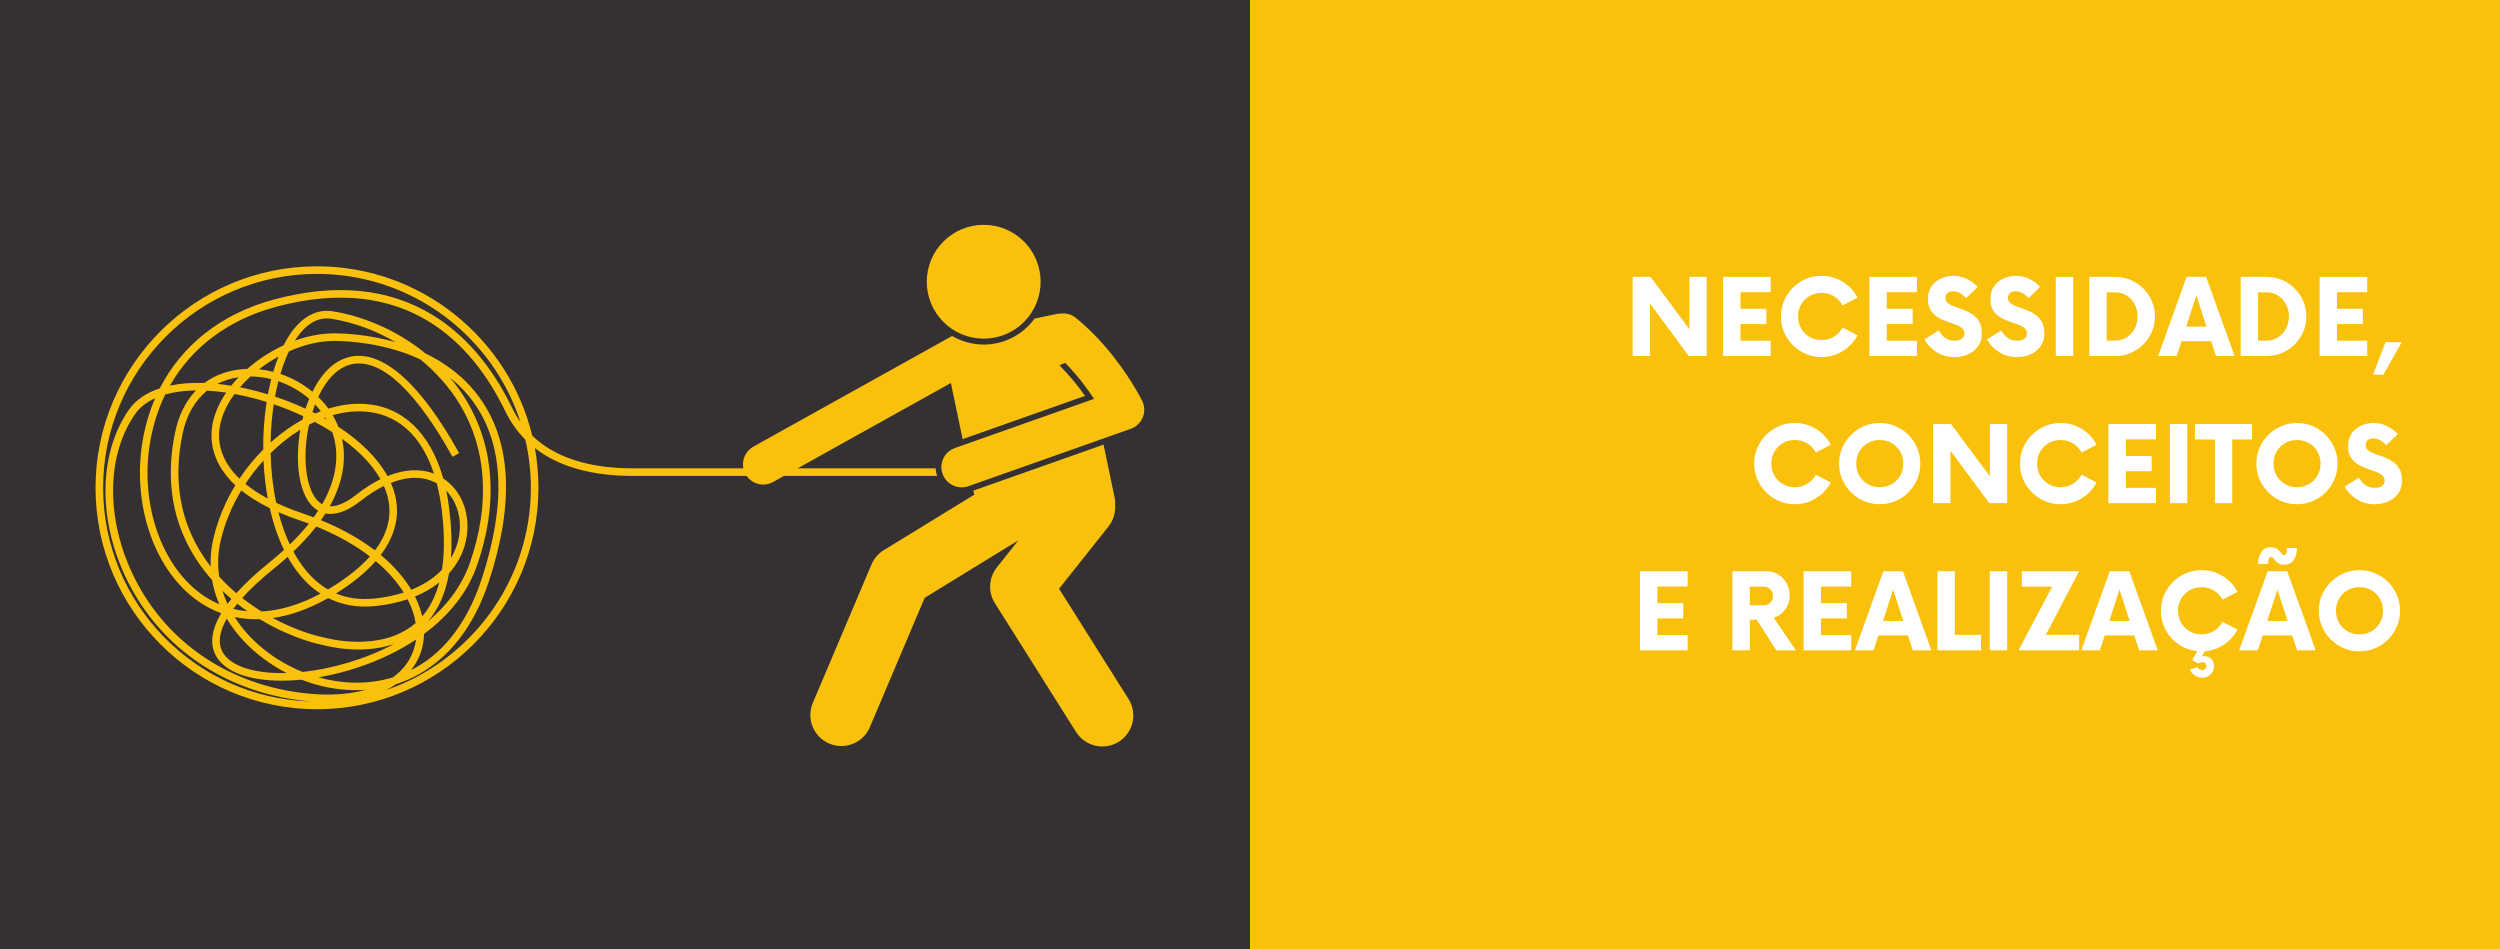 <svg xmlns="http://www.w3.org/2000/svg" xmlns:xlink="http://www.w3.org/1999/xlink" width="1580" viewBox="0 0 1185 450" height="600" preserveAspectRatio="xMidYMid meet"><defs><g></g><clipPath id="8769e227d7"><path d="M 592.5 0 L 1185 0 L 1185 450 L 592.5 450 Z M 592.5 0 " clip-rule="nonzero"></path></clipPath></defs><rect x="-118.5" width="1422" fill="#ffffff" y="-45" height="540" fill-opacity="1"></rect><rect x="-118.5" width="1422" fill="#353132" y="-45" height="540" fill-opacity="1"></rect><g clip-path="url(#8769e227d7)"><path fill="#f9c10c" d="M 592.5 -8.766 L 1221.535 -8.766 L 1221.535 459.352 L 592.5 459.352 Z M 592.5 -8.766 " fill-opacity="1" fill-rule="nonzero"></path></g><path fill="#f9c10c" d="M 443.484 221.992 L 378.07 221.992 L 450.727 181.543 L 456.281 208.152 L 514.293 187.656 C 511.203 183.266 507.121 178.078 502.199 173.188 L 504.855 171.961 C 510.668 177.863 515.316 184.109 518.59 189.062 L 452.621 212.371 C 447.625 214.137 445.008 219.617 446.773 224.613 C 448.164 228.551 451.867 231.012 455.82 231.012 C 456.879 231.012 457.957 230.836 459.016 230.461 L 535.984 203.266 C 538.57 202.352 540.641 200.375 541.672 197.836 C 542.707 195.293 542.602 192.434 541.391 189.973 C 541.043 189.27 534.703 176.594 523.207 163.512 C 519.367 159.141 514.949 154.727 509.988 150.695 C 507.832 148.945 505.148 148.297 502.598 148.656 C 501.973 148.656 501.34 148.719 500.703 148.852 L 490.367 151.012 C 488.004 154.273 484.988 157.059 481.414 159.172 C 474.574 163.211 466.57 164.348 458.875 162.367 C 457.273 161.953 455.699 161.41 454.199 160.742 C 453.211 160.305 452.266 159.805 451.348 159.273 C 451.148 159.367 450.949 159.457 450.754 159.566 L 357.086 211.715 C 353.348 213.797 351.547 218.012 352.352 221.992 L 300.066 221.992 C 278.949 221.992 262.969 216.777 252.277 206.496 C 241.141 160.496 199.625 126.23 150.254 126.23 C 92.371 126.23 45.281 173.32 45.281 231.199 C 45.281 289.082 92.371 336.172 150.25 336.172 C 208.133 336.172 255.223 289.082 255.223 231.199 C 255.223 224.773 254.637 218.48 253.527 212.367 C 264.707 221.137 280.25 225.59 300.066 225.59 L 353.91 225.59 C 355.746 228.215 358.707 229.691 361.762 229.691 C 363.34 229.691 364.941 229.301 366.422 228.48 L 371.605 225.59 L 444.195 225.59 C 444.188 225.57 444.18 225.551 444.172 225.531 C 443.758 224.363 443.539 223.172 443.484 221.992 Z M 48.879 231.199 C 48.879 175.305 94.355 129.828 150.25 129.828 C 195.285 129.828 233.535 159.352 246.707 200.055 C 245.211 197.934 243.867 195.664 242.691 193.238 C 233.086 173.438 220.383 158.629 204.938 149.23 C 184.137 136.574 158.828 134.145 129.707 142.004 C 104.977 148.684 86.238 163.52 75.738 184.082 C 69.242 186.23 64.191 189.695 60.961 194.395 C 47.594 213.855 46.367 242.645 57.758 269.531 C 71.75 302.555 100.836 325.055 137.559 331.258 C 140.898 331.824 144.09 332.23 147.137 332.496 C 92.68 330.84 48.879 286.055 48.879 231.199 Z M 158.789 161.602 C 165.555 161.66 182.723 162.652 199.227 170.348 C 206.75 176.488 213.211 183.754 218.008 191.738 C 230.758 212.957 232.398 238.898 222.746 266.75 C 218.902 277.844 211.754 287.066 202.848 294.516 C 207.875 288.703 211.211 281.094 212.84 271.754 C 216.695 267.48 219.391 262.465 220.723 256.848 C 223.574 244.844 219.305 232.801 210.098 226.781 C 203.965 205.125 190.738 192.465 172.566 191.449 C 167.121 191.141 161.406 191.922 155.652 193.688 C 154.223 191.719 152.613 189.871 150.855 188.16 C 154.613 180.125 160.199 173.617 167.707 172.445 C 177.062 170.988 192.762 177.445 214.492 216.539 L 217.637 214.789 C 194.898 173.887 177.629 167.246 167.152 168.891 C 158.633 170.223 152.328 177.125 148.09 185.68 C 143.641 182.004 138.457 179.121 132.914 177.254 C 134.07 173.363 135.43 169.766 136.973 166.547 C 144.086 163.379 151.629 161.52 158.789 161.602 Z M 139.766 161.477 C 139.969 161.156 140.176 160.84 140.383 160.531 C 145.262 153.301 150.898 150.121 157.133 151.105 C 167.637 152.75 178.039 156.629 187.48 162.176 C 175.102 158.629 164.016 158.047 158.82 158.004 C 158.688 158 158.559 158 158.426 158 C 152.25 158 145.898 159.258 139.766 161.477 Z M 138.156 327.711 C 102.668 321.715 74.574 300 61.07 268.129 C 50.152 242.359 51.246 214.891 63.926 196.434 C 66.152 193.188 69.414 190.613 73.543 188.742 C 70.77 195.145 68.75 202.047 67.539 209.375 C 62.477 240.074 73.648 271.367 94.707 285.484 C 97.938 287.648 101.332 289.379 104.863 290.668 C 100.039 298.727 99.953 304.629 101.41 308.73 C 104.555 317.582 116.281 322.645 133.609 322.645 C 133.723 322.645 133.836 322.645 133.949 322.645 C 136.785 322.633 139.785 322.477 142.895 322.168 C 145.121 323.035 147.383 323.797 149.66 324.441 C 157.648 326.699 165.707 327.535 173.48 326.973 C 163.844 329.656 151.77 330.012 138.156 327.711 Z M 127.855 240.859 C 129.453 247.918 131.695 254.629 134.633 260.652 C 132.484 262.617 130.16 264.613 127.648 266.637 C 121.035 271.969 115.926 276.801 112.02 281.168 C 109.219 278.785 106.492 276.18 103.91 273.34 C 103.07 267.75 103.258 261.895 104.691 255.887 C 106.66 247.629 110.02 239.707 114.375 232.457 C 117.957 235.34 122.391 238.172 127.855 240.859 Z M 116.32 229.363 C 118.91 225.43 121.793 221.719 124.902 218.297 C 125.176 224.371 125.84 230.438 126.926 236.32 C 122.871 234.152 119.332 231.828 116.32 229.363 Z M 149.184 199.984 C 152.055 201.504 154.836 203.121 157.496 204.828 C 160.102 212.305 161.254 224.16 152.707 239.008 C 152.609 238.953 152.508 238.895 152.406 238.836 C 145.586 234.656 142.922 219.082 146.215 202.609 C 146.301 202.18 146.391 201.75 146.484 201.32 C 147.379 200.852 148.281 200.406 149.184 199.984 Z M 148.094 195.289 C 148.477 194.086 148.895 192.891 149.344 191.715 C 150.316 192.734 151.23 193.797 152.082 194.902 C 151.203 195.234 150.32 195.59 149.441 195.965 C 148.996 195.738 148.543 195.512 148.094 195.289 Z M 153.543 198.156 C 153.754 198.078 153.969 198 154.18 197.926 C 154.367 198.223 154.547 198.523 154.727 198.828 C 154.332 198.602 153.938 198.379 153.543 198.156 Z M 107.492 293.27 C 114.043 304.113 124.238 313.062 135.883 319.016 C 135.227 319.035 134.578 319.043 133.934 319.047 C 133.828 319.047 133.723 319.047 133.613 319.047 C 118.129 319.047 107.367 314.75 104.801 307.527 C 103.402 303.59 104.348 298.77 107.492 293.27 Z M 105.445 280.055 C 106.832 281.391 108.25 282.668 109.688 283.887 C 109.027 284.699 108.406 285.492 107.828 286.27 C 106.895 284.25 106.094 282.18 105.445 280.055 Z M 162.117 207.973 C 169.969 213.645 176.406 220.129 180.348 227.133 C 176.574 228.988 172.727 231.449 168.863 234.504 C 165.297 237.32 160.609 240.148 156.289 239.996 C 163.586 226.914 163.859 215.926 162.117 207.973 Z M 171.094 237.324 C 174.77 234.422 178.414 232.09 181.965 230.344 C 183.023 232.742 183.785 235.195 184.211 237.688 C 185.562 245.656 183.383 253.402 177.719 260.867 C 170.859 255.637 162.375 250.77 152.125 246.574 C 152.891 245.492 153.605 244.426 154.277 243.371 C 158.203 244.152 163.73 243.145 171.094 237.324 Z M 178.086 265.957 C 183.801 270.738 188.215 275.789 191.371 280.863 C 187.137 282.234 182.484 283.195 177.477 283.703 C 170.812 284.379 164.738 283.574 159.277 281.297 C 167.629 276.117 173.715 270.949 178.086 265.957 Z M 175.336 263.758 C 170.879 268.773 164.816 273.652 157.164 278.375 C 156.594 278.727 156.023 279.07 155.453 279.406 C 149.664 276.066 144.656 270.887 140.465 263.887 C 139.988 263.082 139.523 262.266 139.074 261.434 C 143.363 257.352 146.938 253.391 149.906 249.566 C 160.043 253.672 168.5 258.516 175.336 263.758 Z M 137.379 258.074 C 135.145 253.328 133.352 248.172 131.961 242.766 C 135.066 244.125 138.457 245.438 142.168 246.695 C 143.609 247.184 145.02 247.688 146.402 248.203 C 143.867 251.391 140.879 254.684 137.379 258.074 Z M 137.379 265.734 C 141.438 272.512 146.32 277.754 151.918 281.395 C 142.27 286.555 132.844 289.379 123.969 289.84 C 120.91 287.945 117.824 285.82 114.809 283.449 C 118.777 279.035 123.828 274.34 129.906 269.438 C 132.203 267.586 134.348 265.758 136.352 263.953 C 136.688 264.551 137.031 265.148 137.379 265.734 Z M 117.293 289.734 C 115 289.535 112.75 289.168 110.551 288.629 C 111.148 287.816 111.793 286.996 112.473 286.164 C 114.066 287.418 115.68 288.609 117.293 289.734 Z M 111.23 292.488 C 115.062 293.301 119.027 293.637 123.105 293.5 C 134.836 300.578 146.227 304.414 153.152 305.75 C 154.711 306.188 171.234 310.605 186.773 305.234 C 172.719 312.723 156.992 317.062 143.414 318.504 C 130.32 313.227 118.559 304.031 111.23 292.488 Z M 154.066 302.27 L 153.906 302.23 C 148.117 301.125 139.051 298.188 129.328 292.941 C 137.777 291.711 146.605 288.559 155.57 283.496 C 162.184 286.82 169.664 288.109 177.84 287.281 C 183.383 286.719 188.523 285.625 193.191 284.051 C 195.164 287.855 196.43 291.637 197.012 295.301 C 196.906 295.391 196.801 295.484 196.695 295.574 C 180.289 309.586 154.328 302.344 154.066 302.27 Z M 196.703 282.742 C 201.047 280.953 204.91 278.715 208.227 276.074 C 206.52 282.523 203.812 287.895 200.117 292.168 C 199.418 289.078 198.285 285.914 196.703 282.742 Z M 194.961 279.559 C 191.621 273.941 186.836 268.34 180.461 263.047 C 188.004 253.086 188.926 243.98 187.758 237.086 C 187.281 234.285 186.438 231.551 185.266 228.883 C 193.43 225.66 200.965 225.688 207.043 229.129 C 208.051 233.02 208.836 237.223 209.391 241.719 C 210.727 252.531 210.754 261.988 209.48 270.066 C 205.715 273.992 200.809 277.203 194.961 279.559 Z M 183.668 225.648 C 178.844 216.863 170.523 208.938 160.398 202.305 C 160.355 202.191 160.309 202.078 160.266 201.969 C 159.543 200.18 158.684 198.453 157.695 196.793 C 162.602 195.398 167.539 194.77 172.367 195.043 C 188.227 195.926 199.723 206.238 205.695 224.52 C 199.207 222.016 191.656 222.434 183.668 225.648 Z M 150.527 241.902 C 150.625 241.965 150.727 242.023 150.828 242.082 C 150.156 243.113 149.441 244.152 148.676 245.211 C 146.938 244.551 145.156 243.91 143.324 243.289 C 138.82 241.762 134.684 240.105 130.922 238.328 C 129.309 230.715 128.453 222.719 128.281 214.781 C 132.664 210.469 137.41 206.715 142.355 203.672 C 139.773 218.453 141.211 236.195 150.527 241.902 Z M 143.344 198.941 C 138.578 201.559 133.91 204.824 129.477 208.672 C 129.07 209.027 128.668 209.387 128.266 209.746 C 128.359 203.539 128.863 197.422 129.75 191.617 C 134.492 193.238 139.211 195.137 143.77 197.281 C 143.621 197.836 143.48 198.391 143.344 198.941 Z M 150.965 321.07 C 166.141 318.465 182.996 312.586 197.184 303.148 C 197.055 304.172 196.867 305.18 196.617 306.168 C 195.074 312.289 191.48 317.309 186.227 321.082 C 174.488 324.664 162.141 324.176 150.965 321.07 Z M 200.105 307.047 C 200.637 304.949 200.934 302.754 200.984 300.484 C 212.289 292.141 221.496 281.34 226.145 267.926 C 236.156 239.035 234.41 212.051 221.094 189.883 C 218.738 185.961 216.129 182.344 213.328 179.008 C 217.414 182.277 221.219 186.16 224.523 190.762 C 238.762 210.602 240.039 238.762 228.32 274.457 C 220.859 297.195 208.621 310.711 194.82 317.645 C 197.461 314.297 199.191 310.668 200.105 307.047 Z M 212.961 241.281 C 212.59 238.262 212.109 235.363 211.523 232.59 C 217.059 238.262 219.332 247.129 217.223 256.016 C 216.5 259.059 215.324 261.91 213.734 264.543 C 214.273 257.586 214.016 249.824 212.961 241.281 Z M 146.555 189.059 C 145.922 190.59 145.344 192.148 144.828 193.727 C 140.137 191.555 135.27 189.633 130.359 187.996 C 130.82 185.492 131.355 183.051 131.957 180.707 C 137.332 182.535 142.336 185.402 146.555 189.059 Z M 129.523 176.25 C 127.309 175.688 125.055 175.281 122.777 175.055 C 125.664 172.816 128.766 170.781 132.004 169.008 C 131.098 171.293 130.27 173.715 129.523 176.25 Z M 128.574 179.707 C 127.98 182.035 127.453 184.445 126.992 186.918 C 123.465 185.84 119.926 184.906 116.414 184.133 C 115.516 183.934 114.625 183.75 113.738 183.574 C 115.273 181.793 116.957 180.074 118.758 178.434 C 122.07 178.457 125.371 178.898 128.574 179.707 Z M 115.641 187.645 C 119.184 188.426 122.781 189.387 126.379 190.512 C 125.262 197.703 124.699 205.352 124.766 213.082 C 120.562 217.309 116.789 221.941 113.512 226.879 C 105.906 219.574 102.676 211.18 104.215 202.102 C 105.098 196.879 107.586 191.641 111.195 186.75 C 112.656 187.016 114.137 187.316 115.641 187.645 Z M 109.609 182.828 C 107.379 182.465 105.199 182.176 103.07 181.957 C 106.098 180.391 109.465 179.328 113.121 178.805 C 111.879 180.109 110.703 181.453 109.609 182.828 Z M 107.203 186.09 C 103.863 191.004 101.559 196.234 100.668 201.5 C 99.473 208.535 100.238 219.453 111.535 230 C 106.812 237.793 103.289 246.266 101.191 255.051 C 100.098 259.637 99.676 264.137 99.844 268.508 C 98.691 267.023 97.578 265.48 96.516 263.883 C 85.312 247.066 81.961 227.445 86.547 205.559 C 88.391 196.766 92.414 189.828 98.16 185.168 C 101.055 185.32 104.074 185.629 107.203 186.09 Z M 83.027 204.82 C 78.234 227.684 81.762 248.227 93.52 265.879 C 95.68 269.121 98.035 272.141 100.523 274.945 C 101.211 278.922 102.383 282.762 103.965 286.438 C 101.461 285.371 99.035 284.055 96.707 282.496 C 76.785 269.141 66.25 239.312 71.09 209.961 C 72.453 201.699 74.895 194.012 78.32 186.996 C 82.57 185.77 87.473 185.113 92.906 185.051 C 88.117 190.035 84.727 196.719 83.027 204.82 Z M 251.625 231.199 C 251.625 275.609 222.906 313.414 183.074 327.09 C 184.785 326.211 186.367 325.258 187.816 324.234 C 190.793 323.285 193.684 322.105 196.461 320.699 C 212.523 312.562 224.723 296.961 231.738 275.578 C 243.836 238.73 242.391 209.488 227.445 188.664 C 220.367 178.801 211.148 172.094 201.691 167.543 C 187.5 155.926 171.062 149.645 157.688 147.551 C 150.062 146.359 143.047 150.148 137.402 158.52 C 136.336 160.098 135.332 161.828 134.387 163.691 C 128.156 166.574 122.293 170.406 117.242 174.855 C 116.402 174.879 115.562 174.926 114.727 175 C 107.855 175.609 101.844 177.855 96.898 181.531 C 90.898 181.316 85.406 181.746 80.543 182.789 C 90.844 164.648 108.16 151.551 130.645 145.477 C 192.672 128.73 224.055 163.059 239.453 194.809 C 241.965 199.988 245.156 204.512 249.004 208.391 C 250.699 215.727 251.625 223.355 251.625 231.199 Z M 251.625 231.199 " fill-opacity="1" fill-rule="nonzero"></path><path fill="#f9c10c" d="M 461.371 232.555 L 461.777 234.492 L 418.934 260.766 C 416.328 262.367 414.285 264.738 413.09 267.559 L 385.27 333.191 C 382.102 340.664 385.59 349.285 393.059 352.449 C 394.934 353.246 396.875 353.621 398.785 353.621 C 404.508 353.621 409.945 350.258 412.32 344.656 L 438.305 283.352 L 482.695 256.129 L 472.512 268.949 C 468.633 273.836 468.262 280.641 471.586 285.918 L 510.062 346.977 C 512.855 351.41 517.625 353.84 522.504 353.84 C 525.18 353.836 527.891 353.105 530.32 351.574 C 537.188 347.25 539.246 338.18 534.918 331.316 L 501.996 279.066 L 525.422 249.566 C 527.82 246.547 528.824 242.875 528.547 239.309 C 528.664 238.336 528.633 237.328 528.422 236.32 L 523.086 210.746 Z M 461.371 232.555 " fill-opacity="1" fill-rule="nonzero"></path><path fill="#f9c10c" d="M 481.305 111.141 C 482.039 111.633 482.746 112.16 483.43 112.723 C 484.109 113.281 484.762 113.875 485.387 114.504 C 486.012 115.129 486.602 115.785 487.16 116.469 C 487.719 117.152 488.246 117.863 488.734 118.598 C 489.223 119.332 489.676 120.094 490.09 120.871 C 490.508 121.652 490.883 122.449 491.219 123.27 C 491.555 124.086 491.852 124.918 492.105 125.762 C 492.359 126.609 492.574 127.465 492.742 128.332 C 492.914 129.199 493.043 130.074 493.129 130.953 C 493.211 131.832 493.254 132.715 493.254 133.598 C 493.25 134.48 493.207 135.363 493.117 136.242 C 493.027 137.121 492.898 137.992 492.723 138.859 C 492.551 139.727 492.332 140.582 492.074 141.426 C 491.816 142.273 491.52 143.102 491.18 143.918 C 490.84 144.734 490.461 145.531 490.043 146.309 C 489.625 147.09 489.168 147.844 488.676 148.578 C 488.184 149.312 487.656 150.02 487.094 150.703 C 486.531 151.383 485.938 152.039 485.312 152.66 C 484.688 153.285 484.031 153.875 483.348 154.434 C 482.664 154.996 481.953 155.52 481.215 156.008 C 480.48 156.5 479.723 156.949 478.941 157.367 C 478.164 157.781 477.363 158.156 476.547 158.492 C 475.73 158.828 474.898 159.125 474.051 159.379 C 473.207 159.637 472.348 159.848 471.48 160.02 C 470.617 160.188 469.742 160.316 468.863 160.402 C 467.984 160.488 467.102 160.527 466.219 160.527 C 465.332 160.523 464.453 160.48 463.574 160.391 C 462.695 160.305 461.82 160.172 460.953 159.996 C 460.09 159.824 459.234 159.609 458.387 159.348 C 457.543 159.09 456.711 158.793 455.895 158.453 C 455.082 158.113 454.281 157.734 453.504 157.316 C 452.727 156.898 451.969 156.441 451.234 155.949 C 450.504 155.457 449.793 154.93 449.113 154.367 C 448.43 153.805 447.777 153.211 447.152 152.586 C 446.531 151.961 445.938 151.305 445.379 150.621 C 444.82 149.938 444.297 149.227 443.805 148.492 C 443.316 147.754 442.863 146.996 442.449 146.219 C 442.035 145.438 441.66 144.637 441.32 143.82 C 440.984 143.004 440.691 142.172 440.434 141.328 C 440.18 140.48 439.969 139.625 439.797 138.758 C 439.625 137.891 439.496 137.016 439.414 136.137 C 439.328 135.258 439.285 134.375 439.289 133.492 C 439.289 132.609 439.336 131.727 439.422 130.848 C 439.512 129.969 439.645 129.094 439.816 128.23 C 439.992 127.363 440.207 126.508 440.465 125.66 C 440.723 124.816 441.023 123.984 441.363 123.172 C 441.703 122.355 442.082 121.559 442.5 120.777 C 442.918 120 443.371 119.246 443.863 118.512 C 444.355 117.777 444.883 117.07 445.445 116.387 C 446.008 115.703 446.602 115.051 447.227 114.43 C 447.855 113.805 448.508 113.215 449.195 112.652 C 449.879 112.094 450.59 111.57 451.324 111.082 C 452.059 110.59 452.816 110.141 453.598 109.723 C 454.379 109.309 455.176 108.934 455.992 108.598 C 456.809 108.262 457.641 107.965 458.488 107.711 C 459.336 107.453 460.191 107.242 461.059 107.07 C 461.926 106.898 462.797 106.773 463.68 106.688 C 464.559 106.602 465.438 106.562 466.324 106.562 C 467.207 106.566 468.09 106.609 468.969 106.699 C 469.848 106.785 470.719 106.918 471.586 107.09 C 472.453 107.266 473.309 107.48 474.152 107.738 C 475 108 475.828 108.297 476.645 108.637 C 477.461 108.977 478.258 109.355 479.035 109.773 C 479.812 110.191 480.57 110.648 481.305 111.141 Z M 481.305 111.141 " fill-opacity="1" fill-rule="nonzero"></path><g fill="#ffffff" fill-opacity="1"><g transform="translate(770.174, 168.75)"><g><path d="M 30.625 -37.5 L 38.812 -37.5 L 38.812 0 L 30.312 0 L 11.938 -24.875 L 11.938 0 L 3.688 0 L 3.688 -37.5 L 12.188 -37.5 L 30.625 -12.688 Z M 30.625 -37.5 "></path></g></g></g><g fill="#ffffff" fill-opacity="1"><g transform="translate(812.73, 168.75)"><g><path d="M 26.562 -30.25 L 12.25 -30.25 L 12.25 -22.375 L 24.5 -22.375 L 24.5 -15.125 L 12.25 -15.125 L 12.25 -7.25 L 26.562 -7.25 L 26.562 0 L 4 0 L 4 -37.5 L 26.562 -37.5 Z M 26.562 -30.25 "></path></g></g></g><g fill="#ffffff" fill-opacity="1"><g transform="translate(841.851, 168.75)"><g><path d="M 21.562 0.5 C 18.895 0.5 16.406 0 14.094 -1 C 11.781 -2 9.738 -3.383 7.969 -5.156 C 6.195 -6.926 4.812 -8.969 3.812 -11.281 C 2.812 -13.594 2.312 -16.082 2.312 -18.75 C 2.312 -21.414 2.812 -23.906 3.812 -26.219 C 4.812 -28.531 6.195 -30.57 7.969 -32.344 C 9.738 -34.113 11.781 -35.5 14.094 -36.5 C 16.406 -37.5 18.895 -38 21.562 -38 C 25.27 -38 28.645 -37.051 31.688 -35.156 C 34.727 -33.258 37.039 -30.77 38.625 -27.688 L 31.5 -24 C 30.582 -25.789 29.25 -27.227 27.5 -28.312 C 25.75 -29.395 23.77 -29.938 21.562 -29.938 C 19.477 -29.938 17.594 -29.445 15.906 -28.469 C 14.219 -27.488 12.883 -26.156 11.906 -24.469 C 10.926 -22.781 10.438 -20.875 10.438 -18.75 C 10.438 -16.625 10.926 -14.719 11.906 -13.031 C 12.883 -11.344 14.219 -10.008 15.906 -9.031 C 17.594 -8.051 19.477 -7.562 21.562 -7.562 C 23.77 -7.562 25.75 -8.102 27.5 -9.188 C 29.25 -10.27 30.582 -11.707 31.5 -13.5 L 38.625 -9.812 C 37.039 -6.77 34.727 -4.289 31.688 -2.375 C 28.645 -0.457 25.27 0.5 21.562 0.5 Z M 21.562 0.5 "></path></g></g></g><g fill="#ffffff" fill-opacity="1"><g transform="translate(882.094, 168.75)"><g><path d="M 26.562 -30.25 L 12.25 -30.25 L 12.25 -22.375 L 24.5 -22.375 L 24.5 -15.125 L 12.25 -15.125 L 12.25 -7.25 L 26.562 -7.25 L 26.562 0 L 4 0 L 4 -37.5 L 26.562 -37.5 Z M 26.562 -30.25 "></path></g></g></g><g fill="#ffffff" fill-opacity="1"><g transform="translate(911.215, 168.75)"><g><path d="M 15.25 0.5 C 11.957 0.5 9.062 -0.312 6.562 -1.938 C 4.062 -3.562 2.207 -5.539 1 -7.875 L 7.812 -12.125 C 8.52 -10.664 9.52 -9.488 10.812 -8.594 C 12.102 -7.695 13.602 -7.25 15.312 -7.25 C 16.77 -7.25 17.906 -7.562 18.719 -8.188 C 19.531 -8.812 19.938 -9.645 19.938 -10.688 C 19.938 -11.77 19.52 -12.645 18.688 -13.312 C 17.852 -13.977 16.781 -14.539 15.469 -15 C 14.156 -15.457 12.758 -15.945 11.281 -16.469 C 9.801 -16.988 8.406 -17.664 7.094 -18.5 C 5.781 -19.332 4.707 -20.414 3.875 -21.75 C 3.039 -23.082 2.625 -24.812 2.625 -26.938 C 2.625 -29.438 3.207 -31.5 4.375 -33.125 C 5.539 -34.75 7.051 -35.969 8.906 -36.781 C 10.758 -37.594 12.664 -38 14.625 -38 C 16.957 -38 19.125 -37.508 21.125 -36.531 C 23.125 -35.551 24.812 -34.27 26.188 -32.688 L 20.688 -27.438 C 19.77 -28.477 18.789 -29.281 17.75 -29.844 C 16.707 -30.406 15.645 -30.688 14.562 -30.688 C 13.562 -30.688 12.707 -30.438 12 -29.938 C 11.289 -29.438 10.938 -28.645 10.938 -27.562 C 10.938 -26.477 11.352 -25.625 12.188 -25 C 13.02 -24.375 14.094 -23.832 15.406 -23.375 C 16.719 -22.914 18.102 -22.414 19.562 -21.875 C 21.02 -21.332 22.406 -20.625 23.719 -19.75 C 25.031 -18.875 26.102 -17.719 26.938 -16.281 C 27.77 -14.844 28.188 -12.957 28.188 -10.625 C 28.188 -8.289 27.594 -6.289 26.406 -4.625 C 25.219 -2.957 23.645 -1.688 21.688 -0.812 C 19.727 0.062 17.582 0.5 15.25 0.5 Z M 15.25 0.5 "></path></g></g></g><g fill="#ffffff" fill-opacity="1"><g transform="translate(940.835, 168.75)"><g><path d="M 15.25 0.5 C 11.957 0.5 9.062 -0.312 6.562 -1.938 C 4.062 -3.562 2.207 -5.539 1 -7.875 L 7.812 -12.125 C 8.52 -10.664 9.52 -9.488 10.812 -8.594 C 12.102 -7.695 13.602 -7.25 15.312 -7.25 C 16.77 -7.25 17.906 -7.562 18.719 -8.188 C 19.531 -8.812 19.938 -9.645 19.938 -10.688 C 19.938 -11.77 19.52 -12.645 18.688 -13.312 C 17.852 -13.977 16.781 -14.539 15.469 -15 C 14.156 -15.457 12.758 -15.945 11.281 -16.469 C 9.801 -16.988 8.406 -17.664 7.094 -18.5 C 5.781 -19.332 4.707 -20.414 3.875 -21.75 C 3.039 -23.082 2.625 -24.812 2.625 -26.938 C 2.625 -29.438 3.207 -31.5 4.375 -33.125 C 5.539 -34.75 7.051 -35.969 8.906 -36.781 C 10.758 -37.594 12.664 -38 14.625 -38 C 16.957 -38 19.125 -37.508 21.125 -36.531 C 23.125 -35.551 24.812 -34.27 26.188 -32.688 L 20.688 -27.438 C 19.77 -28.477 18.789 -29.281 17.75 -29.844 C 16.707 -30.406 15.645 -30.688 14.562 -30.688 C 13.562 -30.688 12.707 -30.438 12 -29.938 C 11.289 -29.438 10.938 -28.645 10.938 -27.562 C 10.938 -26.477 11.352 -25.625 12.188 -25 C 13.02 -24.375 14.094 -23.832 15.406 -23.375 C 16.719 -22.914 18.102 -22.414 19.562 -21.875 C 21.02 -21.332 22.406 -20.625 23.719 -19.75 C 25.031 -18.875 26.102 -17.719 26.938 -16.281 C 27.77 -14.844 28.188 -12.957 28.188 -10.625 C 28.188 -8.289 27.594 -6.289 26.406 -4.625 C 25.219 -2.957 23.645 -1.688 21.688 -0.812 C 19.727 0.062 17.582 0.5 15.25 0.5 Z M 15.25 0.5 "></path></g></g></g><g fill="#ffffff" fill-opacity="1"><g transform="translate(970.456, 168.75)"><g><path d="M 4 0 L 4 -37.5 L 12.25 -37.5 L 12.25 0 Z M 4 0 "></path></g></g></g><g fill="#ffffff" fill-opacity="1"><g transform="translate(986.641, 168.75)"><g><path d="M 3.688 0 L 3.688 -37.5 L 16.062 -37.5 C 18.645 -37.5 21.07 -37.008 23.344 -36.031 C 25.613 -35.051 27.602 -33.707 29.312 -32 C 31.02 -30.289 32.363 -28.301 33.344 -26.031 C 34.32 -23.758 34.812 -21.332 34.812 -18.75 C 34.812 -16.164 34.32 -13.738 33.344 -11.469 C 32.363 -9.195 31.02 -7.207 29.312 -5.5 C 27.602 -3.789 25.613 -2.445 23.344 -1.469 C 21.07 -0.488 18.645 0 16.062 0 Z M 11.938 -7.312 L 16 -7.312 C 18 -7.312 19.789 -7.812 21.375 -8.812 C 22.957 -9.812 24.219 -11.176 25.156 -12.906 C 26.094 -14.633 26.562 -16.582 26.562 -18.75 C 26.562 -20.914 26.094 -22.863 25.156 -24.594 C 24.219 -26.32 22.957 -27.688 21.375 -28.688 C 19.789 -29.688 18 -30.188 16 -30.188 L 11.938 -30.188 Z M 11.938 -7.312 "></path></g></g></g><g fill="#ffffff" fill-opacity="1"><g transform="translate(1023.76, 168.75)"><g><path d="M 26.625 0 L 24.312 -7.062 L 10.312 -7.062 L 8 0 L -0.812 0 L 12.688 -37.5 L 21.938 -37.5 L 35.438 0 Z M 12.5 -13.938 L 22.125 -13.938 L 17.312 -28.812 Z M 12.5 -13.938 "></path></g></g></g><g fill="#ffffff" fill-opacity="1"><g transform="translate(1058.38, 168.75)"><g><path d="M 3.688 0 L 3.688 -37.5 L 16.062 -37.5 C 18.645 -37.5 21.07 -37.008 23.344 -36.031 C 25.613 -35.051 27.602 -33.707 29.312 -32 C 31.02 -30.289 32.363 -28.301 33.344 -26.031 C 34.32 -23.758 34.812 -21.332 34.812 -18.75 C 34.812 -16.164 34.32 -13.738 33.344 -11.469 C 32.363 -9.195 31.02 -7.207 29.312 -5.5 C 27.602 -3.789 25.613 -2.445 23.344 -1.469 C 21.07 -0.488 18.645 0 16.062 0 Z M 11.938 -7.312 L 16 -7.312 C 18 -7.312 19.789 -7.812 21.375 -8.812 C 22.957 -9.812 24.219 -11.176 25.156 -12.906 C 26.094 -14.633 26.562 -16.582 26.562 -18.75 C 26.562 -20.914 26.094 -22.863 25.156 -24.594 C 24.219 -26.32 22.957 -27.688 21.375 -28.688 C 19.789 -29.688 18 -30.188 16 -30.188 L 11.938 -30.188 Z M 11.938 -7.312 "></path></g></g></g><g fill="#ffffff" fill-opacity="1"><g transform="translate(1095.499, 168.75)"><g><path d="M 26.562 -30.25 L 12.25 -30.25 L 12.25 -22.375 L 24.5 -22.375 L 24.5 -15.125 L 12.25 -15.125 L 12.25 -7.25 L 26.562 -7.25 L 26.562 0 L 4 0 L 4 -37.5 L 26.562 -37.5 Z M 26.562 -30.25 "></path></g></g></g><g fill="#ffffff" fill-opacity="1"><g transform="translate(1124.619, 168.75)"><g><path d="M 5.062 8.875 L 0.188 8.875 L 6.125 -6.562 L 13.812 -6.562 Z M 5.062 8.875 "></path></g></g></g><g fill="#ffffff" fill-opacity="1"><g transform="translate(829.167, 238.5)"><g><path d="M 21.562 0.5 C 18.895 0.5 16.406 0 14.094 -1 C 11.781 -2 9.738 -3.383 7.969 -5.156 C 6.195 -6.926 4.812 -8.969 3.812 -11.281 C 2.812 -13.594 2.312 -16.082 2.312 -18.75 C 2.312 -21.414 2.812 -23.906 3.812 -26.219 C 4.812 -28.531 6.195 -30.57 7.969 -32.344 C 9.738 -34.113 11.781 -35.5 14.094 -36.5 C 16.406 -37.5 18.895 -38 21.562 -38 C 25.27 -38 28.645 -37.051 31.688 -35.156 C 34.727 -33.258 37.039 -30.77 38.625 -27.688 L 31.5 -24 C 30.582 -25.789 29.25 -27.227 27.5 -28.312 C 25.75 -29.395 23.77 -29.938 21.562 -29.938 C 19.477 -29.938 17.594 -29.445 15.906 -28.469 C 14.219 -27.488 12.883 -26.156 11.906 -24.469 C 10.926 -22.781 10.438 -20.875 10.438 -18.75 C 10.438 -16.625 10.926 -14.719 11.906 -13.031 C 12.883 -11.344 14.219 -10.008 15.906 -9.031 C 17.594 -8.051 19.477 -7.562 21.562 -7.562 C 23.77 -7.562 25.75 -8.102 27.5 -9.188 C 29.25 -10.27 30.582 -11.707 31.5 -13.5 L 38.625 -9.812 C 37.039 -6.77 34.727 -4.289 31.688 -2.375 C 28.645 -0.457 25.27 0.5 21.562 0.5 Z M 21.562 0.5 "></path></g></g></g><g fill="#ffffff" fill-opacity="1"><g transform="translate(869.41, 238.5)"><g><path d="M 21.562 0.5 C 18.895 0.5 16.406 0 14.094 -1 C 11.781 -2 9.738 -3.383 7.969 -5.156 C 6.195 -6.926 4.812 -8.969 3.812 -11.281 C 2.812 -13.594 2.312 -16.082 2.312 -18.75 C 2.312 -21.414 2.812 -23.906 3.812 -26.219 C 4.812 -28.531 6.195 -30.57 7.969 -32.344 C 9.738 -34.113 11.781 -35.5 14.094 -36.5 C 16.406 -37.5 18.895 -38 21.562 -38 C 24.227 -38 26.727 -37.5 29.062 -36.5 C 31.395 -35.5 33.438 -34.113 35.188 -32.344 C 36.938 -30.57 38.312 -28.531 39.312 -26.219 C 40.312 -23.906 40.812 -21.414 40.812 -18.75 C 40.812 -16.082 40.312 -13.594 39.312 -11.281 C 38.312 -8.969 36.938 -6.926 35.188 -5.156 C 33.438 -3.383 31.395 -2 29.062 -1 C 26.727 0 24.227 0.5 21.562 0.5 Z M 21.562 -7.562 C 23.688 -7.562 25.594 -8.051 27.281 -9.031 C 28.969 -10.008 30.301 -11.344 31.281 -13.031 C 32.258 -14.719 32.75 -16.625 32.75 -18.75 C 32.75 -20.875 32.258 -22.781 31.281 -24.469 C 30.301 -26.156 28.969 -27.488 27.281 -28.469 C 25.594 -29.445 23.688 -29.938 21.562 -29.938 C 19.477 -29.938 17.594 -29.445 15.906 -28.469 C 14.219 -27.488 12.883 -26.156 11.906 -24.469 C 10.926 -22.781 10.438 -20.875 10.438 -18.75 C 10.438 -16.625 10.926 -14.719 11.906 -13.031 C 12.883 -11.344 14.219 -10.008 15.906 -9.031 C 17.594 -8.051 19.477 -7.562 21.562 -7.562 Z M 21.562 -7.562 "></path></g></g></g><g fill="#ffffff" fill-opacity="1"><g transform="translate(912.591, 238.5)"><g><path d="M 30.625 -37.5 L 38.812 -37.5 L 38.812 0 L 30.312 0 L 11.938 -24.875 L 11.938 0 L 3.688 0 L 3.688 -37.5 L 12.188 -37.5 L 30.625 -12.688 Z M 30.625 -37.5 "></path></g></g></g><g fill="#ffffff" fill-opacity="1"><g transform="translate(955.147, 238.5)"><g><path d="M 21.562 0.5 C 18.895 0.5 16.406 0 14.094 -1 C 11.781 -2 9.738 -3.383 7.969 -5.156 C 6.195 -6.926 4.812 -8.969 3.812 -11.281 C 2.812 -13.594 2.312 -16.082 2.312 -18.75 C 2.312 -21.414 2.812 -23.906 3.812 -26.219 C 4.812 -28.531 6.195 -30.57 7.969 -32.344 C 9.738 -34.113 11.781 -35.5 14.094 -36.5 C 16.406 -37.5 18.895 -38 21.562 -38 C 25.27 -38 28.645 -37.051 31.688 -35.156 C 34.727 -33.258 37.039 -30.77 38.625 -27.688 L 31.5 -24 C 30.582 -25.789 29.25 -27.227 27.5 -28.312 C 25.75 -29.395 23.77 -29.938 21.562 -29.938 C 19.477 -29.938 17.594 -29.445 15.906 -28.469 C 14.219 -27.488 12.883 -26.156 11.906 -24.469 C 10.926 -22.781 10.438 -20.875 10.438 -18.75 C 10.438 -16.625 10.926 -14.719 11.906 -13.031 C 12.883 -11.344 14.219 -10.008 15.906 -9.031 C 17.594 -8.051 19.477 -7.562 21.562 -7.562 C 23.77 -7.562 25.75 -8.102 27.5 -9.188 C 29.25 -10.27 30.582 -11.707 31.5 -13.5 L 38.625 -9.812 C 37.039 -6.77 34.727 -4.289 31.688 -2.375 C 28.645 -0.457 25.27 0.5 21.562 0.5 Z M 21.562 0.5 "></path></g></g></g><g fill="#ffffff" fill-opacity="1"><g transform="translate(995.391, 238.5)"><g><path d="M 26.562 -30.25 L 12.25 -30.25 L 12.25 -22.375 L 24.5 -22.375 L 24.5 -15.125 L 12.25 -15.125 L 12.25 -7.25 L 26.562 -7.25 L 26.562 0 L 4 0 L 4 -37.5 L 26.562 -37.5 Z M 26.562 -30.25 "></path></g></g></g><g fill="#ffffff" fill-opacity="1"><g transform="translate(1024.511, 238.5)"><g><path d="M 4 0 L 4 -37.5 L 12.25 -37.5 L 12.25 0 Z M 4 0 "></path></g></g></g><g fill="#ffffff" fill-opacity="1"><g transform="translate(1040.696, 238.5)"><g><path d="M 26.812 -37.5 L 26.812 -30.188 L 17.375 -30.188 L 17.375 0 L 9.188 0 L 9.188 -30.188 L -0.312 -30.188 L -0.312 -37.5 Z M 26.812 -37.5 "></path></g></g></g><g fill="#ffffff" fill-opacity="1"><g transform="translate(1067.192, 238.5)"><g><path d="M 21.562 0.5 C 18.895 0.5 16.406 0 14.094 -1 C 11.781 -2 9.738 -3.383 7.969 -5.156 C 6.195 -6.926 4.812 -8.969 3.812 -11.281 C 2.812 -13.594 2.312 -16.082 2.312 -18.75 C 2.312 -21.414 2.812 -23.906 3.812 -26.219 C 4.812 -28.531 6.195 -30.57 7.969 -32.344 C 9.738 -34.113 11.781 -35.5 14.094 -36.5 C 16.406 -37.5 18.895 -38 21.562 -38 C 24.227 -38 26.727 -37.5 29.062 -36.5 C 31.395 -35.5 33.438 -34.113 35.188 -32.344 C 36.938 -30.57 38.312 -28.531 39.312 -26.219 C 40.312 -23.906 40.812 -21.414 40.812 -18.75 C 40.812 -16.082 40.312 -13.594 39.312 -11.281 C 38.312 -8.969 36.938 -6.926 35.188 -5.156 C 33.438 -3.383 31.395 -2 29.062 -1 C 26.727 0 24.227 0.5 21.562 0.5 Z M 21.562 -7.562 C 23.688 -7.562 25.594 -8.051 27.281 -9.031 C 28.969 -10.008 30.301 -11.344 31.281 -13.031 C 32.258 -14.719 32.75 -16.625 32.75 -18.75 C 32.75 -20.875 32.258 -22.781 31.281 -24.469 C 30.301 -26.156 28.969 -27.488 27.281 -28.469 C 25.594 -29.445 23.688 -29.938 21.562 -29.938 C 19.477 -29.938 17.594 -29.445 15.906 -28.469 C 14.219 -27.488 12.883 -26.156 11.906 -24.469 C 10.926 -22.781 10.438 -20.875 10.438 -18.75 C 10.438 -16.625 10.926 -14.719 11.906 -13.031 C 12.883 -11.344 14.219 -10.008 15.906 -9.031 C 17.594 -8.051 19.477 -7.562 21.562 -7.562 Z M 21.562 -7.562 "></path></g></g></g><g fill="#ffffff" fill-opacity="1"><g transform="translate(1110.373, 238.5)"><g><path d="M 15.25 0.5 C 11.957 0.5 9.062 -0.312 6.562 -1.938 C 4.062 -3.562 2.207 -5.539 1 -7.875 L 7.812 -12.125 C 8.52 -10.664 9.52 -9.488 10.812 -8.594 C 12.102 -7.695 13.602 -7.25 15.312 -7.25 C 16.77 -7.25 17.906 -7.562 18.719 -8.188 C 19.531 -8.812 19.938 -9.645 19.938 -10.688 C 19.938 -11.77 19.52 -12.645 18.688 -13.312 C 17.852 -13.977 16.781 -14.539 15.469 -15 C 14.156 -15.457 12.758 -15.945 11.281 -16.469 C 9.801 -16.988 8.406 -17.664 7.094 -18.5 C 5.781 -19.332 4.707 -20.414 3.875 -21.75 C 3.039 -23.082 2.625 -24.812 2.625 -26.938 C 2.625 -29.438 3.207 -31.5 4.375 -33.125 C 5.539 -34.75 7.051 -35.969 8.906 -36.781 C 10.758 -37.594 12.664 -38 14.625 -38 C 16.957 -38 19.125 -37.508 21.125 -36.531 C 23.125 -35.551 24.812 -34.27 26.188 -32.688 L 20.688 -27.438 C 19.77 -28.477 18.789 -29.281 17.75 -29.844 C 16.707 -30.406 15.645 -30.688 14.562 -30.688 C 13.562 -30.688 12.707 -30.438 12 -29.938 C 11.289 -29.438 10.938 -28.645 10.938 -27.562 C 10.938 -26.477 11.352 -25.625 12.188 -25 C 13.02 -24.375 14.094 -23.832 15.406 -23.375 C 16.719 -22.914 18.102 -22.414 19.562 -21.875 C 21.02 -21.332 22.406 -20.625 23.719 -19.75 C 25.031 -18.875 26.102 -17.719 26.938 -16.281 C 27.77 -14.844 28.188 -12.957 28.188 -10.625 C 28.188 -8.289 27.594 -6.289 26.406 -4.625 C 25.219 -2.957 23.645 -1.688 21.688 -0.812 C 19.727 0.062 17.582 0.5 15.25 0.5 Z M 15.25 0.5 "></path></g></g></g><g fill="#ffffff" fill-opacity="1"><g transform="translate(773.362, 308.25)"><g><path d="M 26.562 -30.25 L 12.25 -30.25 L 12.25 -22.375 L 24.5 -22.375 L 24.5 -15.125 L 12.25 -15.125 L 12.25 -7.25 L 26.562 -7.25 L 26.562 0 L 4 0 L 4 -37.5 L 26.562 -37.5 Z M 26.562 -30.25 "></path></g></g></g><g fill="#ffffff" fill-opacity="1"><g transform="translate(802.482, 308.25)"><g></g></g></g><g fill="#ffffff" fill-opacity="1"><g transform="translate(817.48, 308.25)"><g><path d="M 23.25 -15.438 L 33.75 0 L 24.5 0 L 15.25 -14.5 L 11.938 -14.5 L 11.938 0 L 3.688 0 L 3.688 -37.5 L 19.625 -37.5 C 21.789 -37.5 23.707 -36.988 25.375 -35.969 C 27.039 -34.945 28.363 -33.562 29.344 -31.812 C 30.32 -30.062 30.812 -28.125 30.812 -26 C 30.812 -23.457 30.102 -21.227 28.688 -19.312 C 27.27 -17.395 25.457 -16.102 23.25 -15.438 Z M 18.375 -21.312 C 19.707 -21.312 20.801 -21.727 21.656 -22.562 C 22.508 -23.395 22.938 -24.457 22.938 -25.75 C 22.938 -27.039 22.508 -28.102 21.656 -28.938 C 20.801 -29.77 19.707 -30.188 18.375 -30.188 L 11.938 -30.188 L 11.938 -21.312 Z M 18.375 -21.312 "></path></g></g></g><g fill="#ffffff" fill-opacity="1"><g transform="translate(850.912, 308.25)"><g><path d="M 26.562 -30.25 L 12.25 -30.25 L 12.25 -22.375 L 24.5 -22.375 L 24.5 -15.125 L 12.25 -15.125 L 12.25 -7.25 L 26.562 -7.25 L 26.562 0 L 4 0 L 4 -37.5 L 26.562 -37.5 Z M 26.562 -30.25 "></path></g></g></g><g fill="#ffffff" fill-opacity="1"><g transform="translate(880.033, 308.25)"><g><path d="M 26.625 0 L 24.312 -7.062 L 10.312 -7.062 L 8 0 L -0.812 0 L 12.688 -37.5 L 21.938 -37.5 L 35.438 0 Z M 12.5 -13.938 L 22.125 -13.938 L 17.312 -28.812 Z M 12.5 -13.938 "></path></g></g></g><g fill="#ffffff" fill-opacity="1"><g transform="translate(914.652, 308.25)"><g><path d="M 11.938 -7.312 L 24.375 -7.312 L 24.375 0 L 3.688 0 L 3.688 -37.5 L 11.938 -37.5 Z M 11.938 -7.312 "></path></g></g></g><g fill="#ffffff" fill-opacity="1"><g transform="translate(939.149, 308.25)"><g><path d="M 4 0 L 4 -37.5 L 12.25 -37.5 L 12.25 0 Z M 4 0 "></path></g></g></g><g fill="#ffffff" fill-opacity="1"><g transform="translate(955.334, 308.25)"><g><path d="M 30.188 -37.5 L 14.375 -7.312 L 30.188 -7.312 L 30.188 0 L 1.438 0 L 17.375 -30.188 L 3 -30.188 L 3 -37.5 Z M 30.188 -37.5 "></path></g></g></g><g fill="#ffffff" fill-opacity="1"><g transform="translate(987.329, 308.25)"><g><path d="M 26.625 0 L 24.312 -7.062 L 10.312 -7.062 L 8 0 L -0.812 0 L 12.688 -37.5 L 21.938 -37.5 L 35.438 0 Z M 12.5 -13.938 L 22.125 -13.938 L 17.312 -28.812 Z M 12.5 -13.938 "></path></g></g></g><g fill="#ffffff" fill-opacity="1"><g transform="translate(1021.948, 308.25)"><g><path d="M 21.562 -7.562 C 23.77 -7.562 25.75 -8.102 27.5 -9.188 C 29.25 -10.27 30.582 -11.707 31.5 -13.5 L 38.625 -9.812 C 37.164 -6.977 35.07 -4.633 32.344 -2.781 C 29.613 -0.926 26.562 0.145 23.188 0.438 L 21.75 2.875 C 23.332 2.582 24.688 2.883 25.812 3.781 C 26.938 4.676 27.5 5.895 27.5 7.438 C 27.5 8.977 26.969 10.289 25.906 11.375 C 24.844 12.457 23.52 13 21.938 13 C 20.645 13 19.438 12.613 18.312 11.844 C 17.188 11.07 16.438 10.164 16.062 9.125 L 19.562 8 C 19.77 8.375 20.113 8.695 20.594 8.969 C 21.07 9.238 21.52 9.375 21.938 9.375 C 22.477 9.375 22.938 9.188 23.312 8.812 C 23.688 8.438 23.875 7.977 23.875 7.438 C 23.875 6.562 23.5 6 22.75 5.75 C 22 5.5 21.082 5.664 20 6.25 L 17.188 4.625 L 19.562 0.375 C 16.312 0.039 13.383 -1.008 10.781 -2.781 C 8.176 -4.551 6.113 -6.832 4.594 -9.625 C 3.07 -12.414 2.312 -15.457 2.312 -18.75 C 2.312 -21.414 2.812 -23.906 3.812 -26.219 C 4.812 -28.531 6.195 -30.57 7.969 -32.344 C 9.738 -34.113 11.781 -35.5 14.094 -36.5 C 16.406 -37.5 18.895 -38 21.562 -38 C 25.27 -38 28.645 -37.051 31.688 -35.156 C 34.727 -33.258 37.039 -30.77 38.625 -27.688 L 31.5 -24 C 30.582 -25.789 29.25 -27.227 27.5 -28.312 C 25.75 -29.395 23.77 -29.938 21.562 -29.938 C 19.477 -29.938 17.594 -29.445 15.906 -28.469 C 14.219 -27.488 12.883 -26.156 11.906 -24.469 C 10.926 -22.781 10.438 -20.875 10.438 -18.75 C 10.438 -16.625 10.926 -14.719 11.906 -13.031 C 12.883 -11.344 14.219 -10.008 15.906 -9.031 C 17.594 -8.051 19.477 -7.562 21.562 -7.562 Z M 21.562 -7.562 "></path></g></g></g><g fill="#ffffff" fill-opacity="1"><g transform="translate(1062.192, 308.25)"><g><path d="M 14.312 -44.25 C 13.77 -44.25 13.395 -43.926 13.188 -43.281 C 12.977 -42.633 12.875 -41.832 12.875 -40.875 L 8.125 -40.875 C 8.125 -43.207 8.656 -45.125 9.719 -46.625 C 10.781 -48.125 12.25 -48.875 14.125 -48.875 C 15.332 -48.875 16.363 -48.582 17.219 -48 C 18.07 -47.414 18.77 -46.727 19.312 -45.938 C 19.602 -45.395 19.957 -45.125 20.375 -45.125 C 20.957 -45.125 21.344 -45.426 21.531 -46.031 C 21.719 -46.633 21.812 -47.457 21.812 -48.5 L 26.562 -48.5 C 26.562 -46.25 26.062 -44.363 25.062 -42.844 C 24.062 -41.32 22.539 -40.562 20.5 -40.562 C 18.457 -40.562 16.77 -41.539 15.438 -43.5 C 15.102 -44 14.727 -44.25 14.312 -44.25 Z M 26.625 0 L 24.312 -7.062 L 10.312 -7.062 L 8 0 L -0.812 0 L 12.688 -37.5 L 21.938 -37.5 L 35.438 0 Z M 12.5 -13.938 L 22.125 -13.938 L 17.312 -28.812 Z M 12.5 -13.938 "></path></g></g></g><g fill="#ffffff" fill-opacity="1"><g transform="translate(1096.811, 308.25)"><g><path d="M 21.562 0.5 C 18.895 0.5 16.406 0 14.094 -1 C 11.781 -2 9.738 -3.383 7.969 -5.156 C 6.195 -6.926 4.812 -8.969 3.812 -11.281 C 2.812 -13.594 2.312 -16.082 2.312 -18.75 C 2.312 -21.414 2.812 -23.906 3.812 -26.219 C 4.812 -28.531 6.195 -30.57 7.969 -32.344 C 9.738 -34.113 11.781 -35.5 14.094 -36.5 C 16.406 -37.5 18.895 -38 21.562 -38 C 24.227 -38 26.727 -37.5 29.062 -36.5 C 31.395 -35.5 33.438 -34.113 35.188 -32.344 C 36.938 -30.57 38.312 -28.531 39.312 -26.219 C 40.312 -23.906 40.812 -21.414 40.812 -18.75 C 40.812 -16.082 40.312 -13.594 39.312 -11.281 C 38.312 -8.969 36.938 -6.926 35.188 -5.156 C 33.438 -3.383 31.395 -2 29.062 -1 C 26.727 0 24.227 0.5 21.562 0.5 Z M 21.562 -7.562 C 23.688 -7.562 25.594 -8.051 27.281 -9.031 C 28.969 -10.008 30.301 -11.344 31.281 -13.031 C 32.258 -14.719 32.75 -16.625 32.75 -18.75 C 32.75 -20.875 32.258 -22.781 31.281 -24.469 C 30.301 -26.156 28.969 -27.488 27.281 -28.469 C 25.594 -29.445 23.688 -29.938 21.562 -29.938 C 19.477 -29.938 17.594 -29.445 15.906 -28.469 C 14.219 -27.488 12.883 -26.156 11.906 -24.469 C 10.926 -22.781 10.438 -20.875 10.438 -18.75 C 10.438 -16.625 10.926 -14.719 11.906 -13.031 C 12.883 -11.344 14.219 -10.008 15.906 -9.031 C 17.594 -8.051 19.477 -7.562 21.562 -7.562 Z M 21.562 -7.562 "></path></g></g></g></svg>